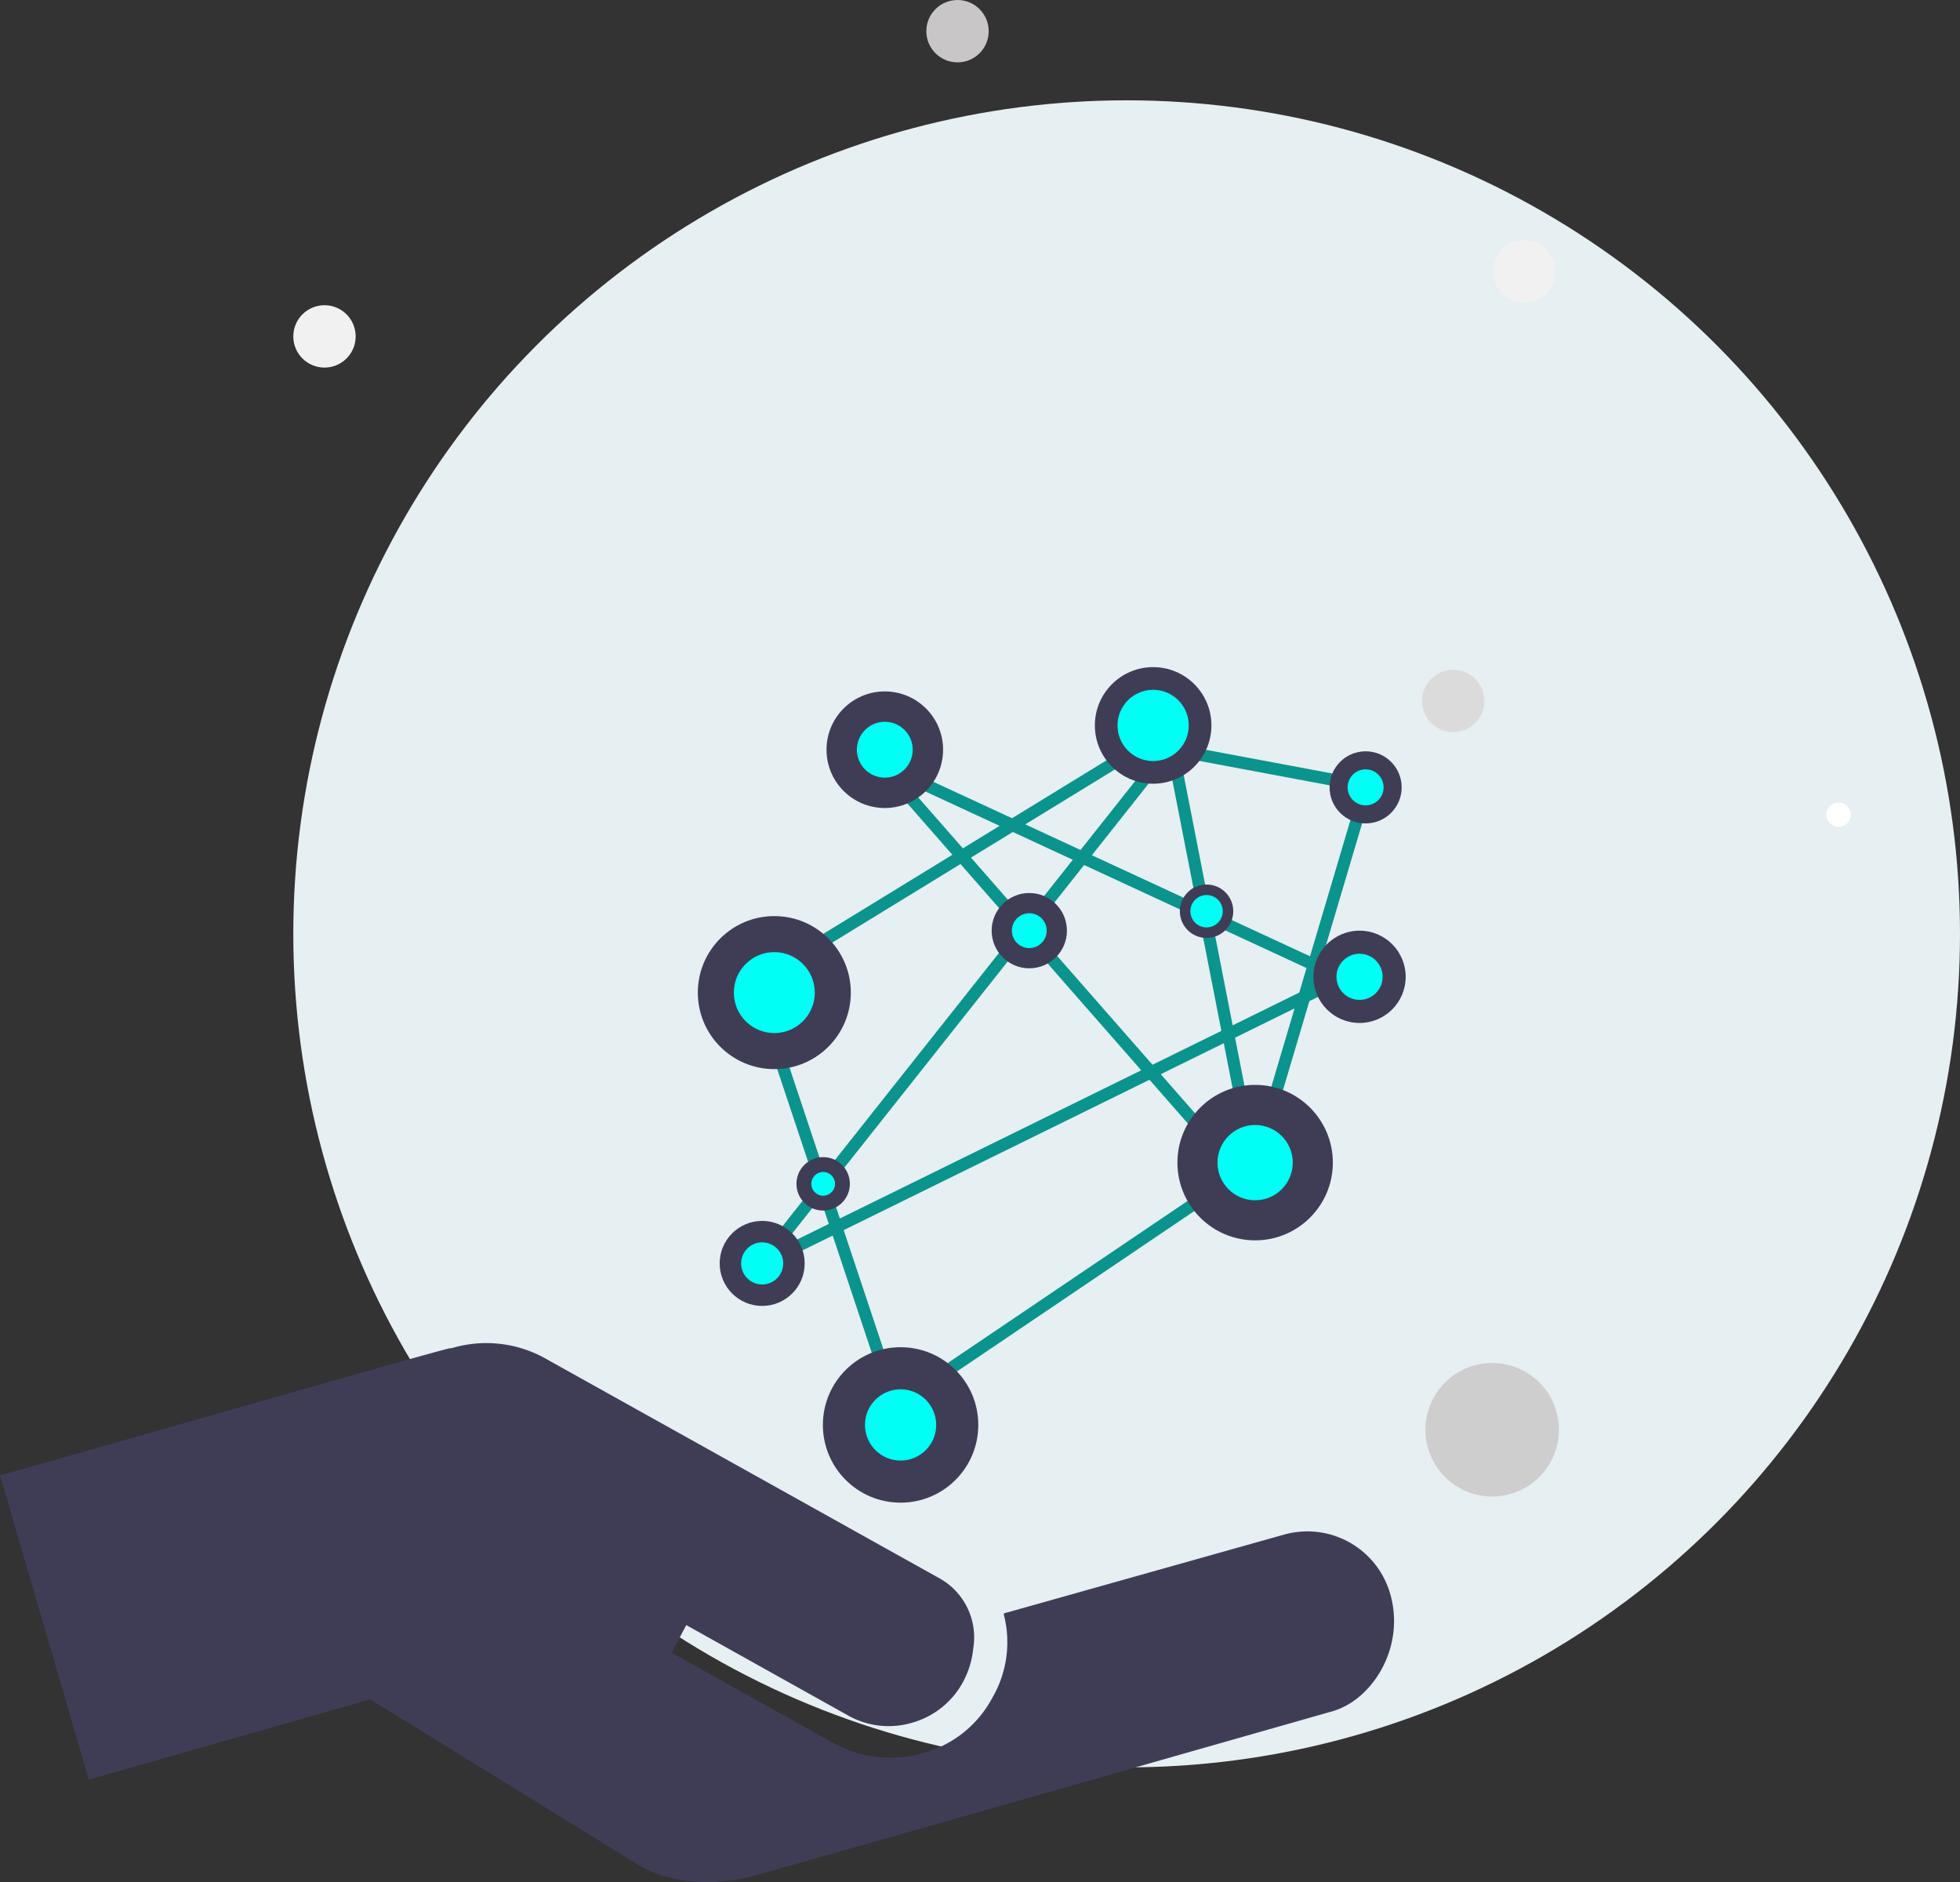 <svg xmlns="http://www.w3.org/2000/svg" width="323.023" height="310.105" viewBox="0 0 323.023 310.105">
  <rect x="0" y="0" width="323.023" height="310.105" fill="#333333" stroke="none"/>
  <g id="icon_service_delivery_manager" transform="translate(-886.977 -797.418)">
    <circle id="Ellipse_36" data-name="Ellipse 36" cx="137.342" cy="137.342" r="137.342" transform="translate(935.316 813.948)" fill="#e6eff2"/>
    <circle id="Ellipse_19" data-name="Ellipse 19" cx="5.139" cy="5.139" r="5.139" transform="translate(1039.644 797.418)" fill="#c8c6c6"/>
    <circle id="Ellipse_20" data-name="Ellipse 20" cx="5.139" cy="5.139" r="5.139" transform="translate(935.316 847.709)" fill="#f1f1f1"/>
    <circle id="Ellipse_127" data-name="Ellipse 127" cx="5.139" cy="5.139" r="5.139" transform="translate(1121.333 907.777)" fill="#dcdbdb"/>
    <circle id="Ellipse_21" data-name="Ellipse 21" cx="5.139" cy="5.139" r="5.139" transform="translate(1133.038 836.993)" fill="#f1f1f1"/>
    <circle id="Ellipse_111" data-name="Ellipse 111" cx="2.012" cy="2.012" r="2.012" transform="translate(1187.959 929.639)" fill="#fff"/>
    <path id="Path_1252" data-name="Path 1252" d="M11,0A11,11,0,1,1,0,11,11,11,0,0,1,11,0Z" transform="translate(1121.899 1022)" fill="#cecece"/>
    <path id="Path_1043" data-name="Path 1043" d="M1961.367,2158l-64.033,39.22,23.212,69.636,59.231-40.021,18.41-62.032-32.017-6,14.407,73.639-62.432-71.237,76.04,35.218-96.05,47.225,67.235-84.844" transform="translate(-885.945 -1237.85)" fill="none" stroke="#0a948d" stroke-miterlimit="10" stroke-width="2"/>
    <path id="Path_1044" data-name="Path 1044" d="M1817.5,2336.6" transform="translate(-870.012 -1273.495)"/>
    <path id="Path_1045" data-name="Path 1045" d="M1953.45,2312.731l-46.1,12.966v.241a18.2,18.2,0,0,1-1.921,13.687,18.391,18.391,0,0,1-11.526,9.125,19.575,19.575,0,0,1-14.648-1.681l-26.654-14.888,2.4-4.562,26.654,14.888a13.585,13.585,0,0,0,10.565,1.2,13.743,13.743,0,0,0,8.4-6.723,14.777,14.777,0,0,0,1.68-5.523,11.147,11.147,0,0,0-5.523-11.525l-64.594-36.019a19.954,19.954,0,0,0-15.848-1.922h-.24c-1.681.241-71.077,20.171-73.959,20.892h-.24l14.648,50.187,46.344-13.207c4.8,2.882,40.1,24.732,44.423,27.375,7.924,4.562,17.529,2.161,19.69,1.44.241,0,94.61-26.895,94.61-26.895,6.483-1.92,12.006-10.565,9.365-19.449A14.2,14.2,0,0,0,1953.45,2312.731Z" transform="translate(-854.923 -1262.433)" fill="#3f3d56"/>
    <circle id="Ellipse_56" data-name="Ellipse 56" cx="12.607" cy="12.607" r="12.607" transform="translate(1001.984 948.365)" fill="#3f3d56"/>
    <circle id="Ellipse_57" data-name="Ellipse 57" cx="6.67" cy="6.67" r="6.67" transform="translate(1007.92 954.301)" fill="#00fff4"/>
    <circle id="Ellipse_58" data-name="Ellipse 58" cx="12.807" cy="12.807" r="12.807" transform="translate(1081.025 976.179)" fill="#3f3d56"/>
    <circle id="Ellipse_59" data-name="Ellipse 59" cx="6.203" cy="6.203" r="6.203" transform="translate(1087.628 982.783)" fill="#00fff4"/>
    <circle id="Ellipse_60" data-name="Ellipse 60" cx="7.604" cy="7.604" r="7.604" transform="translate(1103.436 950.766)" fill="#3f3d56"/>
    <circle id="Ellipse_61" data-name="Ellipse 61" cx="3.802" cy="3.802" r="3.802" transform="translate(1107.238 954.568)" fill="#00fff4"/>
    <circle id="Ellipse_62" data-name="Ellipse 62" cx="12.807" cy="12.807" r="12.807" transform="translate(1022.594 1019.402)" fill="#3f3d56"/>
    <circle id="Ellipse_63" data-name="Ellipse 63" cx="5.87" cy="5.87" r="5.87" transform="translate(1029.531 1026.338)" fill="#00fff4"/>
    <circle id="Ellipse_64" data-name="Ellipse 64" cx="9.605" cy="9.605" r="9.605" transform="translate(1067.418 907.342)" fill="#3f3d56"/>
    <circle id="Ellipse_65" data-name="Ellipse 65" cx="5.87" cy="5.87" r="5.87" transform="translate(1071.153 911.079)" fill="#00fff4"/>
    <circle id="Ellipse_66" data-name="Ellipse 66" cx="9.605" cy="9.605" r="9.605" transform="translate(1023.194 911.345)" fill="#3f3d56"/>
    <circle id="Ellipse_67" data-name="Ellipse 67" cx="4.602" cy="4.602" r="4.602" transform="translate(1028.197 916.348)" fill="#00fff4"/>
    <circle id="Ellipse_68" data-name="Ellipse 68" cx="6.203" cy="6.203" r="6.203" transform="translate(1050.409 944.563)" fill="#3f3d56"/>
    <circle id="Ellipse_69" data-name="Ellipse 69" cx="2.868" cy="2.868" r="2.868" transform="translate(1053.744 947.898)" fill="#00fff4"/>
    <circle id="Ellipse_70" data-name="Ellipse 70" cx="4.402" cy="4.402" r="4.402" transform="translate(1018.239 988.08)" fill="#3f3d56"/>
    <circle id="Ellipse_71" data-name="Ellipse 71" cx="1.957" cy="1.957" r="1.957" transform="translate(1020.684 990.526)" fill="#00fff4"/>
    <circle id="Ellipse_72" data-name="Ellipse 72" cx="5.941" cy="5.941" r="5.941" transform="translate(1106.1 921.213)" fill="#3f3d56"/>
    <circle id="Ellipse_73" data-name="Ellipse 73" cx="2.966" cy="2.966" r="2.966" transform="translate(1109.075 924.187)" fill="#00fff4"/>
    <circle id="Ellipse_74" data-name="Ellipse 74" cx="4.402" cy="4.402" r="4.402" transform="translate(1081.425 943.162)" fill="#3f3d56"/>
    <circle id="Ellipse_75" data-name="Ellipse 75" cx="2.668" cy="2.668" r="2.668" transform="translate(1083.159 944.896)" fill="#00fff4"/>
    <circle id="Ellipse_76" data-name="Ellipse 76" cx="7.004" cy="7.004" r="7.004" transform="translate(1005.585 998.591)" fill="#3f3d56"/>
    <circle id="Ellipse_77" data-name="Ellipse 77" cx="3.468" cy="3.468" r="3.468" transform="translate(1009.121 1002.126)" fill="#00fff4"/>
  </g>
</svg>

